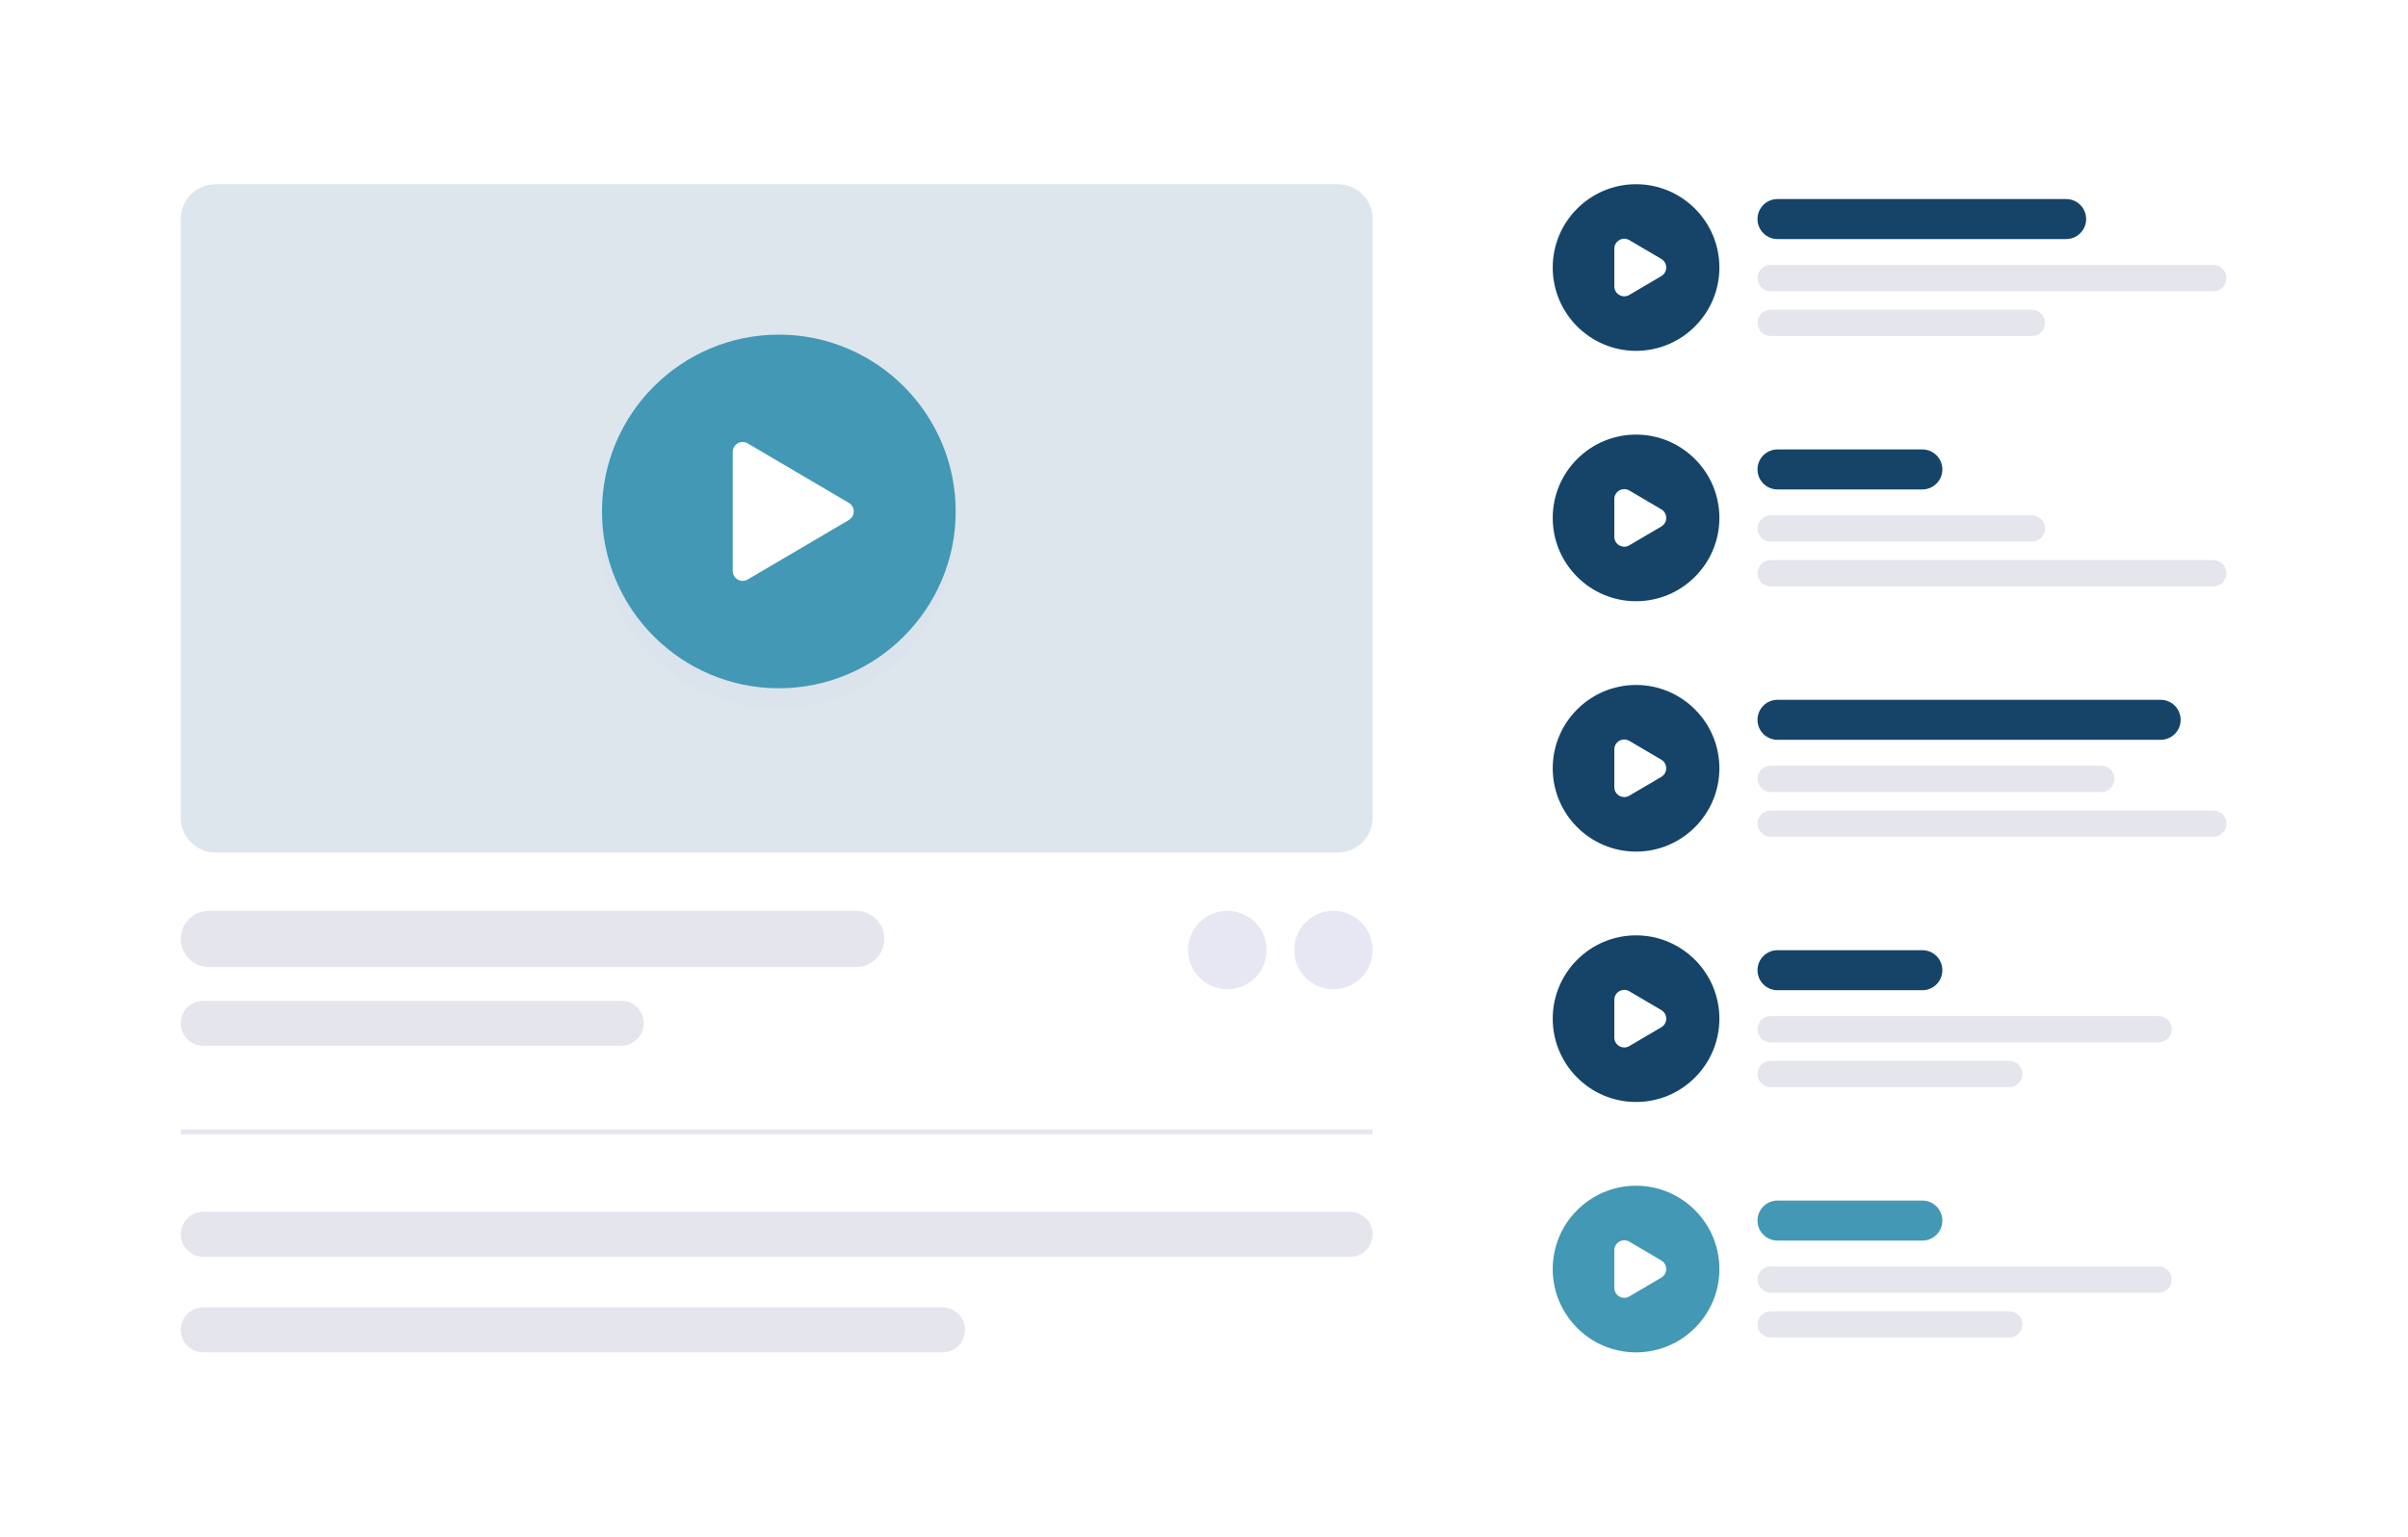 <svg width="484" height="309" viewBox="0 0 484 309" fill="none" xmlns="http://www.w3.org/2000/svg">
<g clip-path="url(#clip0_1758_860)">
<path d="M460.031 0.592H23.82C11.118 0.592 0.82 10.889 0.82 23.592V285.307C0.82 298.009 11.118 308.307 23.82 308.307H460.031C472.734 308.307 483.031 298.009 483.031 285.307V23.592C483.031 10.889 472.734 0.592 460.031 0.592Z" fill="white"/>
<path d="M328.841 37.031C319.605 37.031 312.092 44.545 312.092 53.781C312.092 63.017 319.605 70.531 328.841 70.531C338.078 70.531 345.591 63.017 345.591 53.781C345.591 44.545 338.078 37.031 328.841 37.031ZM327.486 59.291C326.153 60.075 324.472 59.114 324.472 57.567V49.995C324.472 48.448 326.153 47.487 327.486 48.272L333.922 52.057C335.236 52.831 335.236 54.731 333.922 55.505L327.486 59.291Z" fill="#154468"/>
<path d="M415.286 40.016H357.274C355.052 40.016 353.251 41.817 353.251 44.038C353.251 46.26 355.052 48.061 357.274 48.061H415.286C417.507 48.061 419.308 46.26 419.308 44.038C419.308 41.817 417.507 40.016 415.286 40.016Z" fill="#154468"/>
<path d="M444.877 53.266H355.891C354.433 53.266 353.251 54.448 353.251 55.906C353.251 57.364 354.433 58.546 355.891 58.546H444.877C446.336 58.546 447.518 57.364 447.518 55.906C447.518 54.448 446.336 53.266 444.877 53.266Z" fill="#E5E5EE"/>
<path d="M408.407 62.266H355.891C354.433 62.266 353.251 63.448 353.251 64.906C353.251 66.364 354.433 67.546 355.891 67.546H408.407C409.865 67.546 411.047 66.364 411.047 64.906C411.047 63.448 409.865 62.266 408.407 62.266Z" fill="#E5E5EE"/>
<path d="M328.841 87.367C319.605 87.367 312.092 94.88 312.092 104.116C312.092 113.353 319.605 120.866 328.841 120.866C338.078 120.866 345.591 113.353 345.591 104.116C345.591 94.88 338.078 87.367 328.841 87.367ZM327.486 109.626C326.153 110.41 324.472 109.449 324.472 107.902V100.331C324.472 98.784 326.153 97.823 327.486 98.607L333.922 102.393C335.236 103.166 335.236 105.067 333.922 105.84L327.486 109.626Z" fill="#154468"/>
<path d="M386.386 90.35H357.275C355.053 90.35 353.252 92.151 353.252 94.372C353.252 96.594 355.053 98.395 357.275 98.395H386.386C388.608 98.395 390.409 96.594 390.409 94.372C390.409 92.151 388.608 90.35 386.386 90.35Z" fill="#154468"/>
<path d="M408.408 103.6H355.892C354.434 103.6 353.252 104.782 353.252 106.24C353.252 107.699 354.434 108.881 355.892 108.881H408.408C409.866 108.881 411.048 107.699 411.048 106.24C411.048 104.782 409.866 103.6 408.408 103.6Z" fill="#E5E5EE"/>
<path d="M444.878 112.602H355.892C354.434 112.602 353.252 113.784 353.252 115.242C353.252 116.701 354.434 117.883 355.892 117.883H444.878C446.337 117.883 447.519 116.701 447.519 115.242C447.519 113.784 446.337 112.602 444.878 112.602Z" fill="#E5E5EE"/>
<path d="M328.841 137.699C319.605 137.699 312.092 145.213 312.092 154.449C312.092 163.685 319.605 171.199 328.841 171.199C338.078 171.199 345.591 163.685 345.591 154.449C345.591 145.213 338.078 137.699 328.841 137.699ZM327.486 159.958C326.153 160.743 324.472 159.781 324.472 158.235V150.663C324.472 149.116 326.153 148.155 327.486 148.939L333.922 152.725C335.236 153.498 335.236 155.399 333.922 156.173L327.486 159.958Z" fill="#154468"/>
<path d="M434.28 140.684H357.275C355.053 140.684 353.252 142.485 353.252 144.707C353.252 146.928 355.053 148.729 357.275 148.729H434.28C436.501 148.729 438.303 146.928 438.303 144.707C438.303 142.485 436.501 140.684 434.28 140.684Z" fill="#154468"/>
<path d="M422.348 153.934H355.892C354.434 153.934 353.252 155.116 353.252 156.574C353.252 158.033 354.434 159.215 355.892 159.215H422.348C423.806 159.215 424.989 158.033 424.989 156.574C424.989 155.116 423.806 153.934 422.348 153.934Z" fill="#E5E5EE"/>
<path d="M444.878 162.938H355.892C354.434 162.938 353.252 164.119 353.252 165.577C353.252 167.036 354.434 168.219 355.892 168.219H444.878C446.337 168.219 447.519 167.036 447.519 165.577C447.519 164.119 446.337 162.938 444.878 162.938Z" fill="#E5E5EE"/>
<path d="M328.841 188.035C319.605 188.035 312.092 195.548 312.092 204.785C312.092 214.021 319.605 221.535 328.841 221.535C338.078 221.535 345.591 214.021 345.591 204.785C345.591 195.548 338.078 188.035 328.841 188.035ZM327.486 210.294C326.153 211.079 324.472 210.117 324.472 208.57V200.999C324.472 199.452 326.153 198.491 327.486 199.275L333.922 203.061C335.236 203.834 335.236 205.735 333.922 206.509L327.486 210.294Z" fill="#154468"/>
<path d="M386.386 191.02H357.275C355.053 191.02 353.252 192.821 353.252 195.043C353.252 197.264 355.053 199.065 357.275 199.065H386.386C388.608 199.065 390.409 197.264 390.409 195.043C390.409 192.821 388.608 191.02 386.386 191.02Z" fill="#154468"/>
<path d="M433.872 204.268H355.892C354.434 204.268 353.252 205.45 353.252 206.908C353.252 208.367 354.434 209.549 355.892 209.549H433.872C435.33 209.549 436.512 208.367 436.512 206.908C436.512 205.45 435.33 204.268 433.872 204.268Z" fill="#E5E5EE"/>
<path d="M403.86 213.27H355.892C354.434 213.27 353.252 214.452 353.252 215.91C353.252 217.369 354.434 218.551 355.892 218.551H403.86C405.318 218.551 406.5 217.369 406.5 215.91C406.5 214.452 405.318 213.27 403.86 213.27Z" fill="#E5E5EE"/>
<path d="M328.841 238.369C319.605 238.369 312.092 245.882 312.092 255.118C312.092 264.355 319.605 271.868 328.841 271.868C338.078 271.868 345.591 264.355 345.591 255.118C345.591 245.882 338.078 238.369 328.841 238.369ZM327.486 260.628C326.153 261.412 324.472 260.451 324.472 258.904V251.333C324.472 249.786 326.153 248.825 327.486 249.609L333.922 253.394C335.236 254.168 335.236 256.069 333.922 256.842L327.486 260.628Z" fill="#4298B5"/>
<path d="M386.386 241.354H357.275C355.053 241.354 353.252 243.155 353.252 245.377C353.252 247.598 355.053 249.399 357.275 249.399H386.386C388.608 249.399 390.409 247.598 390.409 245.377C390.409 243.155 388.608 241.354 386.386 241.354Z" fill="#4298B5"/>
<path d="M433.872 254.602H355.892C354.434 254.602 353.252 255.784 353.252 257.242C353.252 258.701 354.434 259.883 355.892 259.883H433.872C435.33 259.883 436.512 258.701 436.512 257.242C436.512 255.784 435.33 254.602 433.872 254.602Z" fill="#E5E5EE"/>
<path d="M403.86 263.604H355.892C354.434 263.604 353.252 264.785 353.252 266.243C353.252 267.702 354.434 268.885 355.892 268.885H403.86C405.318 268.885 406.5 267.702 406.5 266.243C406.5 264.785 405.318 263.604 403.86 263.604Z" fill="#E5E5EE"/>
<path d="M268.894 37.033H43.333C39.467 37.033 36.333 40.167 36.333 44.033V164.387C36.333 168.253 39.467 171.387 43.333 171.387H268.894C272.76 171.387 275.894 168.253 275.894 164.387V44.033C275.894 40.167 272.76 37.033 268.894 37.033Z" fill="#DDE5ED"/>
<g filter="url(#filter0_d_1758_860)">
<path d="M156.113 67.273C136.513 67.273 120.569 83.217 120.569 102.817C120.569 122.418 136.513 138.361 156.113 138.361C175.713 138.361 191.657 122.418 191.657 102.817C191.657 83.217 175.713 67.273 156.113 67.273ZM149.855 116.498C148.522 117.283 146.841 116.321 146.841 114.774V90.86C146.841 89.314 148.522 88.352 149.855 89.136L170.182 101.094C171.497 101.867 171.497 103.768 170.182 104.541L149.855 116.498Z" fill="#154468" fill-opacity="0.01"/>
</g>
<path d="M156.53 123.96C168.256 123.96 177.762 114.454 177.762 102.728C177.762 91.002 168.256 81.496 156.53 81.496C144.804 81.496 135.298 91.002 135.298 102.728C135.298 114.454 144.804 123.96 156.53 123.96Z" fill="white"/>
<path d="M156.544 67.273C136.944 67.273 121 83.217 121 102.817C121 122.418 136.944 138.361 156.544 138.361C176.144 138.361 192.088 122.418 192.088 102.817C192.088 83.217 176.144 67.273 156.544 67.273ZM150.286 116.498C148.953 117.283 147.272 116.321 147.272 114.774V90.86C147.272 89.314 148.953 88.352 150.286 89.136L170.613 101.094C171.928 101.867 171.928 103.768 170.613 104.541L150.286 116.498Z" fill="#4298B5"/>
<path d="M172.091 183.098H41.985C38.863 183.098 36.332 185.629 36.332 188.751C36.332 191.873 38.863 194.404 41.985 194.404H172.091C175.213 194.404 177.744 191.873 177.744 188.751C177.744 185.629 175.213 183.098 172.091 183.098Z" fill="#E5E5EE"/>
<path d="M271.371 243.605H40.854C38.357 243.605 36.332 245.63 36.332 248.127C36.332 250.625 38.357 252.649 40.854 252.649H271.371C273.868 252.649 275.893 250.625 275.893 248.127C275.893 245.63 273.868 243.605 271.371 243.605Z" fill="#E5E5EE"/>
<path d="M124.863 201.188H40.854C38.357 201.188 36.332 203.213 36.332 205.71C36.332 208.208 38.357 210.232 40.854 210.232H124.863C127.36 210.232 129.385 208.208 129.385 205.71C129.385 203.213 127.36 201.188 124.863 201.188Z" fill="#E5E5EE"/>
<path d="M189.447 262.824H40.854C38.357 262.824 36.332 264.849 36.332 267.346C36.332 269.844 38.357 271.868 40.854 271.868H189.447C191.944 271.868 193.969 269.844 193.969 267.346C193.969 264.849 191.944 262.824 189.447 262.824Z" fill="#E5E5EE"/>
<path d="M246.687 198.87C251.042 198.87 254.573 195.339 254.573 190.984C254.573 186.629 251.042 183.098 246.687 183.098C242.332 183.098 238.801 186.629 238.801 190.984C238.801 195.339 242.332 198.87 246.687 198.87Z" fill="#E7E7F4"/>
<path d="M268.007 198.87C272.362 198.87 275.893 195.339 275.893 190.984C275.893 186.629 272.362 183.098 268.007 183.098C263.652 183.098 260.121 186.629 260.121 190.984C260.121 195.339 263.652 198.87 268.007 198.87Z" fill="#E7E7F4"/>
<path d="M36.332 227.533H275.893" stroke="#E7E7F4"/>
</g>
<defs>
<filter id="filter0_d_1758_860" x="96.569" y="47.273" width="119.088" height="119.088" filterUnits="userSpaceOnUse" color-interpolation-filters="sRGB">
<feFlood flood-opacity="0" result="BackgroundImageFix"/>
<feColorMatrix in="SourceAlpha" type="matrix" values="0 0 0 0 0 0 0 0 0 0 0 0 0 0 0 0 0 0 127 0" result="hardAlpha"/>
<feOffset dy="4"/>
<feGaussianBlur stdDeviation="12"/>
<feColorMatrix type="matrix" values="0 0 0 0 0.082 0 0 0 0 0.267 0 0 0 0 0.408 0 0 0 0.54 0"/>
<feBlend mode="normal" in2="BackgroundImageFix" result="effect1_dropShadow_1758_860"/>
<feBlend mode="normal" in="SourceGraphic" in2="effect1_dropShadow_1758_860" result="shape"/>
</filter>
<clipPath id="clip0_1758_860">
<rect width="484" height="309" fill="white"/>
</clipPath>
</defs>
</svg>
